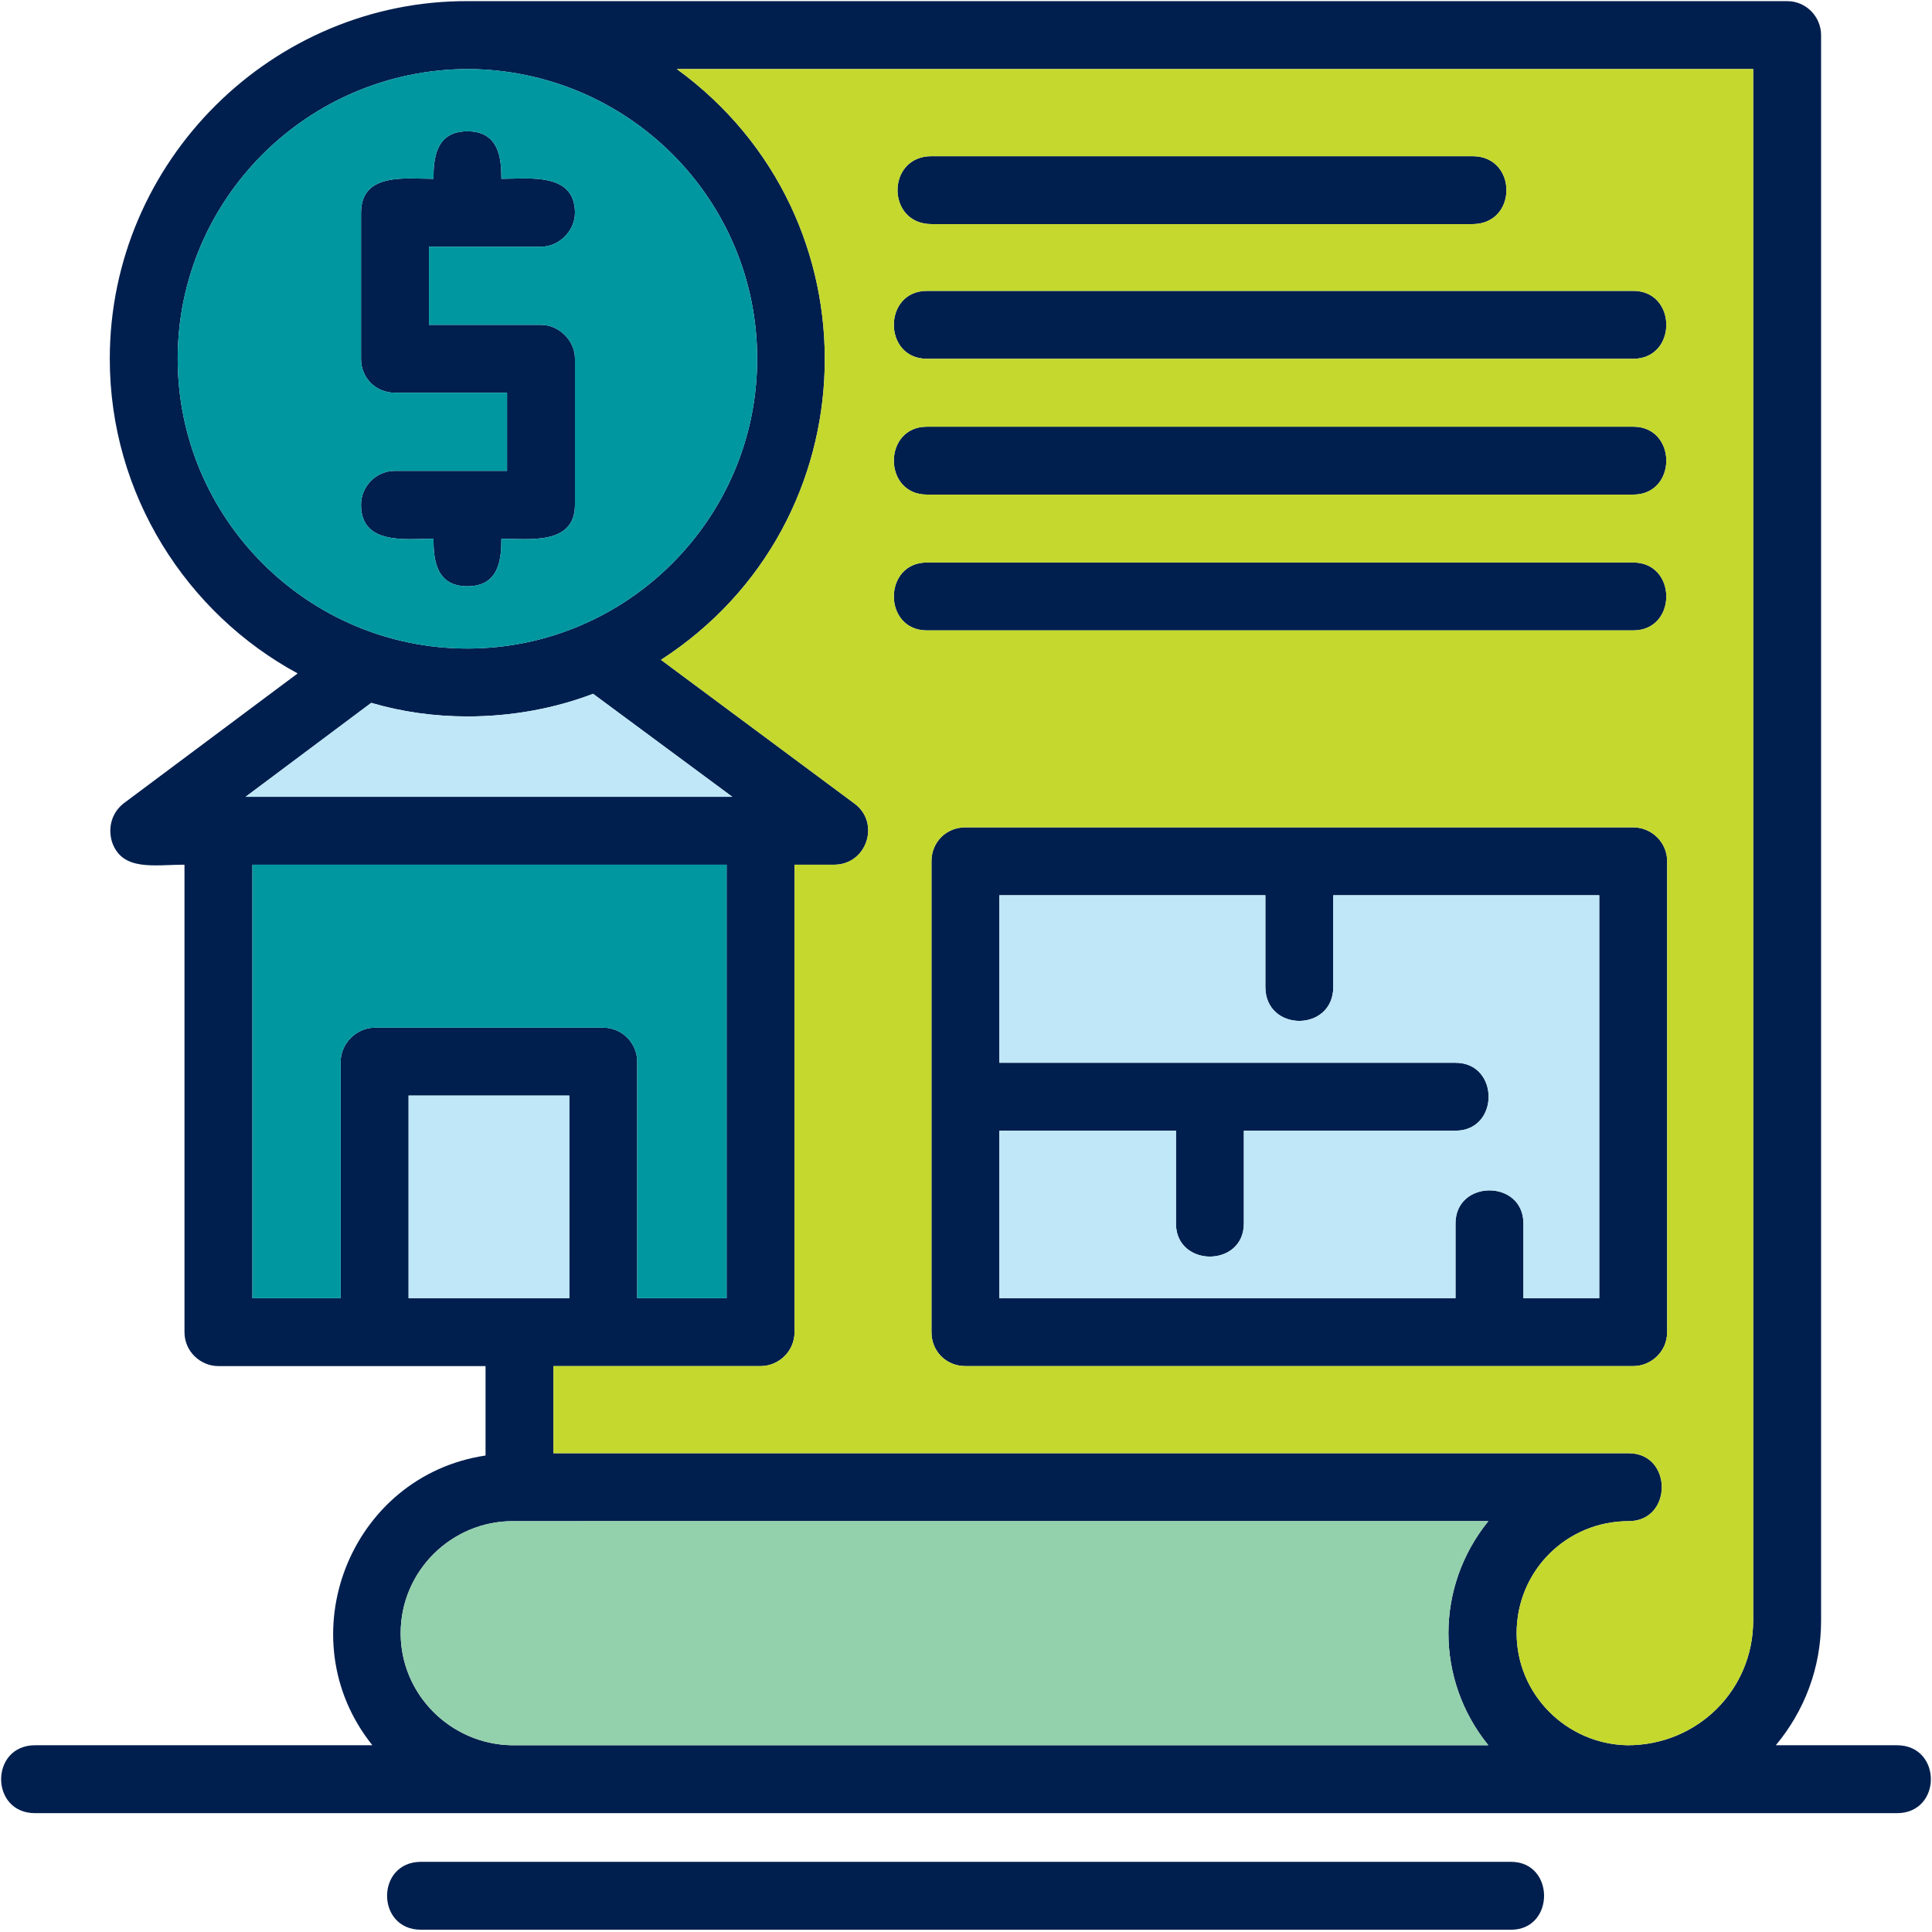 <svg xmlns="http://www.w3.org/2000/svg" xmlns:xlink="http://www.w3.org/1999/xlink" width="512" height="512" x="0" y="0" viewBox="0 0 1707 1707" style="enable-background:new 0 0 512 512" xml:space="preserve" fill-rule="evenodd" class=""><g><path d="M383 158c0-18 2-42 30-42s30 24 30 42c24 0 65-6 65 30 0 16-14 30-30 30h-99v69h99c16 0 30 14 30 30v129c0 36-41 30-65 30 0 18-2 42-30 42s-30-24-30-42c-24 0-64 6-64-30 0-16 13-30 30-30h99v-69h-99c-17 0-30-13-30-30V188c0-36 40-30 64-30zm1293 1444H31c-40 0-40-60 0-60h298c-76-95-20-238 100-256v-79H193c-16 0-30-13-30-30V764c-27 0-55 6-64-20-4-13 0-26 10-34l154-115C165 542 97 437 97 317 97 142 241 0 414 1h1165c17 0 30 14 30 30v1401c0 42-15 80-40 110h107c40 0 40 60 0 60zm-1224-60h863c-47-58-47-140 0-198H453c-54 0-99 44-99 99 0 54 44 98 98 99zm986 0c62 0 111-49 111-110V61H598c180 131 173 401-14 522l171 127c23 17 11 54-18 54h-35v413c0 17-14 30-30 30H489v77h950c39 0 39 60 0 60-55 0-99 44-99 99 0 54 44 98 98 99zm-103 163H372c-40 0-40-60 0-60h963c39 0 39 60 0 60zM414 61c-142 0-257 115-257 256s115 256 256 256 256-115 256-256S555 62 414 61zm887 137H823c-40 0-40-60 0-60h478c40 0 40 60 0 60zm142 119H819c-39 0-39-60 0-60h624c39 0 39 60 0 60zm0 120H819c-39 0-39-60 0-60h624c39 0 39 60 0 60zm0 120H819c-39 0-39-60 0-60h624c39 0 39 60 0 60zM413 633c-29 0-58-4-85-12l-111 83h430l-123-91c-34 13-72 20-111 20zm-190 514h78V938c0-16 14-30 30-30h202c17 0 30 14 30 30v209h79V764H223zm138 0h142V968H361zm1082 60H853c-17 0-30-13-30-30V761c0-17 13-30 30-30h590c16 0 30 13 30 30v416c0 17-14 30-30 30zm-560-60h403v-66c0-39 60-39 60 0v66h67V791h-235v81c0 40-60 40-60 0v-81H883v148h403c39 0 39 60 0 60h-187v82c0 39-60 39-60 0v-82H883z" fill="#001f4e" opacity="1" data-original="#000000" class=""></path><path fill="#bfe7f7" d="M1286 999h-187v82c0 39-60 39-60 0v-82H883v148h403v-66c0-39 60-39 60 0v66h67V791h-235v81c0 40-60 40-60 0v-81H883v148h403c39 0 39 60 0 60zM503 1147V968H361v179z" opacity="1" data-original="#ff3e1a" class=""></path><path fill="#0097a0" d="M331 908h202c17 0 30 14 30 30v209h79V764H223v383h78V938c0-16 14-30 30-30z" opacity="1" data-original="#ffa721" class=""></path><path fill="#bfe7f7" d="M217 704h430l-123-91c-34 13-72 20-111 20-29 0-58-4-85-12z" opacity="1" data-original="#ff3e1a" class=""></path><path fill="#0097a0" d="M413 573c141 0 256-115 256-256S555 62 414 61c-142 0-257 115-257 256s115 256 256 256zm95-256v129c0 36-41 30-65 30 0 18-2 42-30 42s-30-24-30-42c-24 0-64 6-64-30 0-16 13-30 30-30h99v-69h-99c-17 0-30-13-30-30V188c0-36 40-30 64-30 0-18 2-42 30-42s30 24 30 42c24 0 65-6 65 30 0 16-14 30-30 30h-99v69h99c16 0 30 14 30 30z" opacity="1" data-original="#ffa721" class=""></path><path fill="#c4d82e" d="M598 61c180 131 173 401-14 522l171 127c23 17 11 54-18 54h-35v413c0 17-14 30-30 30H489v77h950c39 0 39 60 0 60-55 0-99 44-99 99 0 54 44 98 98 99 62 0 111-49 111-110V61zm221 496c-39 0-39-60 0-60h624c39 0 39 60 0 60zm624-120H819c-39 0-39-60 0-60h624c39 0 39 60 0 60zm0-120H819c-39 0-39-60 0-60h624c39 0 39 60 0 60zm-142-119H823c-40 0-40-60 0-60h478c40 0 40 60 0 60zM823 761c0-17 13-30 30-30h590c16 0 30 13 30 30v416c0 17-14 30-30 30H853c-17 0-30-13-30-30z" opacity="1" data-original="#ffe4af" class=""></path><path fill="#93d0ac" d="M1315 1344H453c-54 0-99 44-99 99 0 54 44 98 98 99h863c-47-58-47-140 0-198z" opacity="1" data-original="#ffc06d" class=""></path></g></svg>